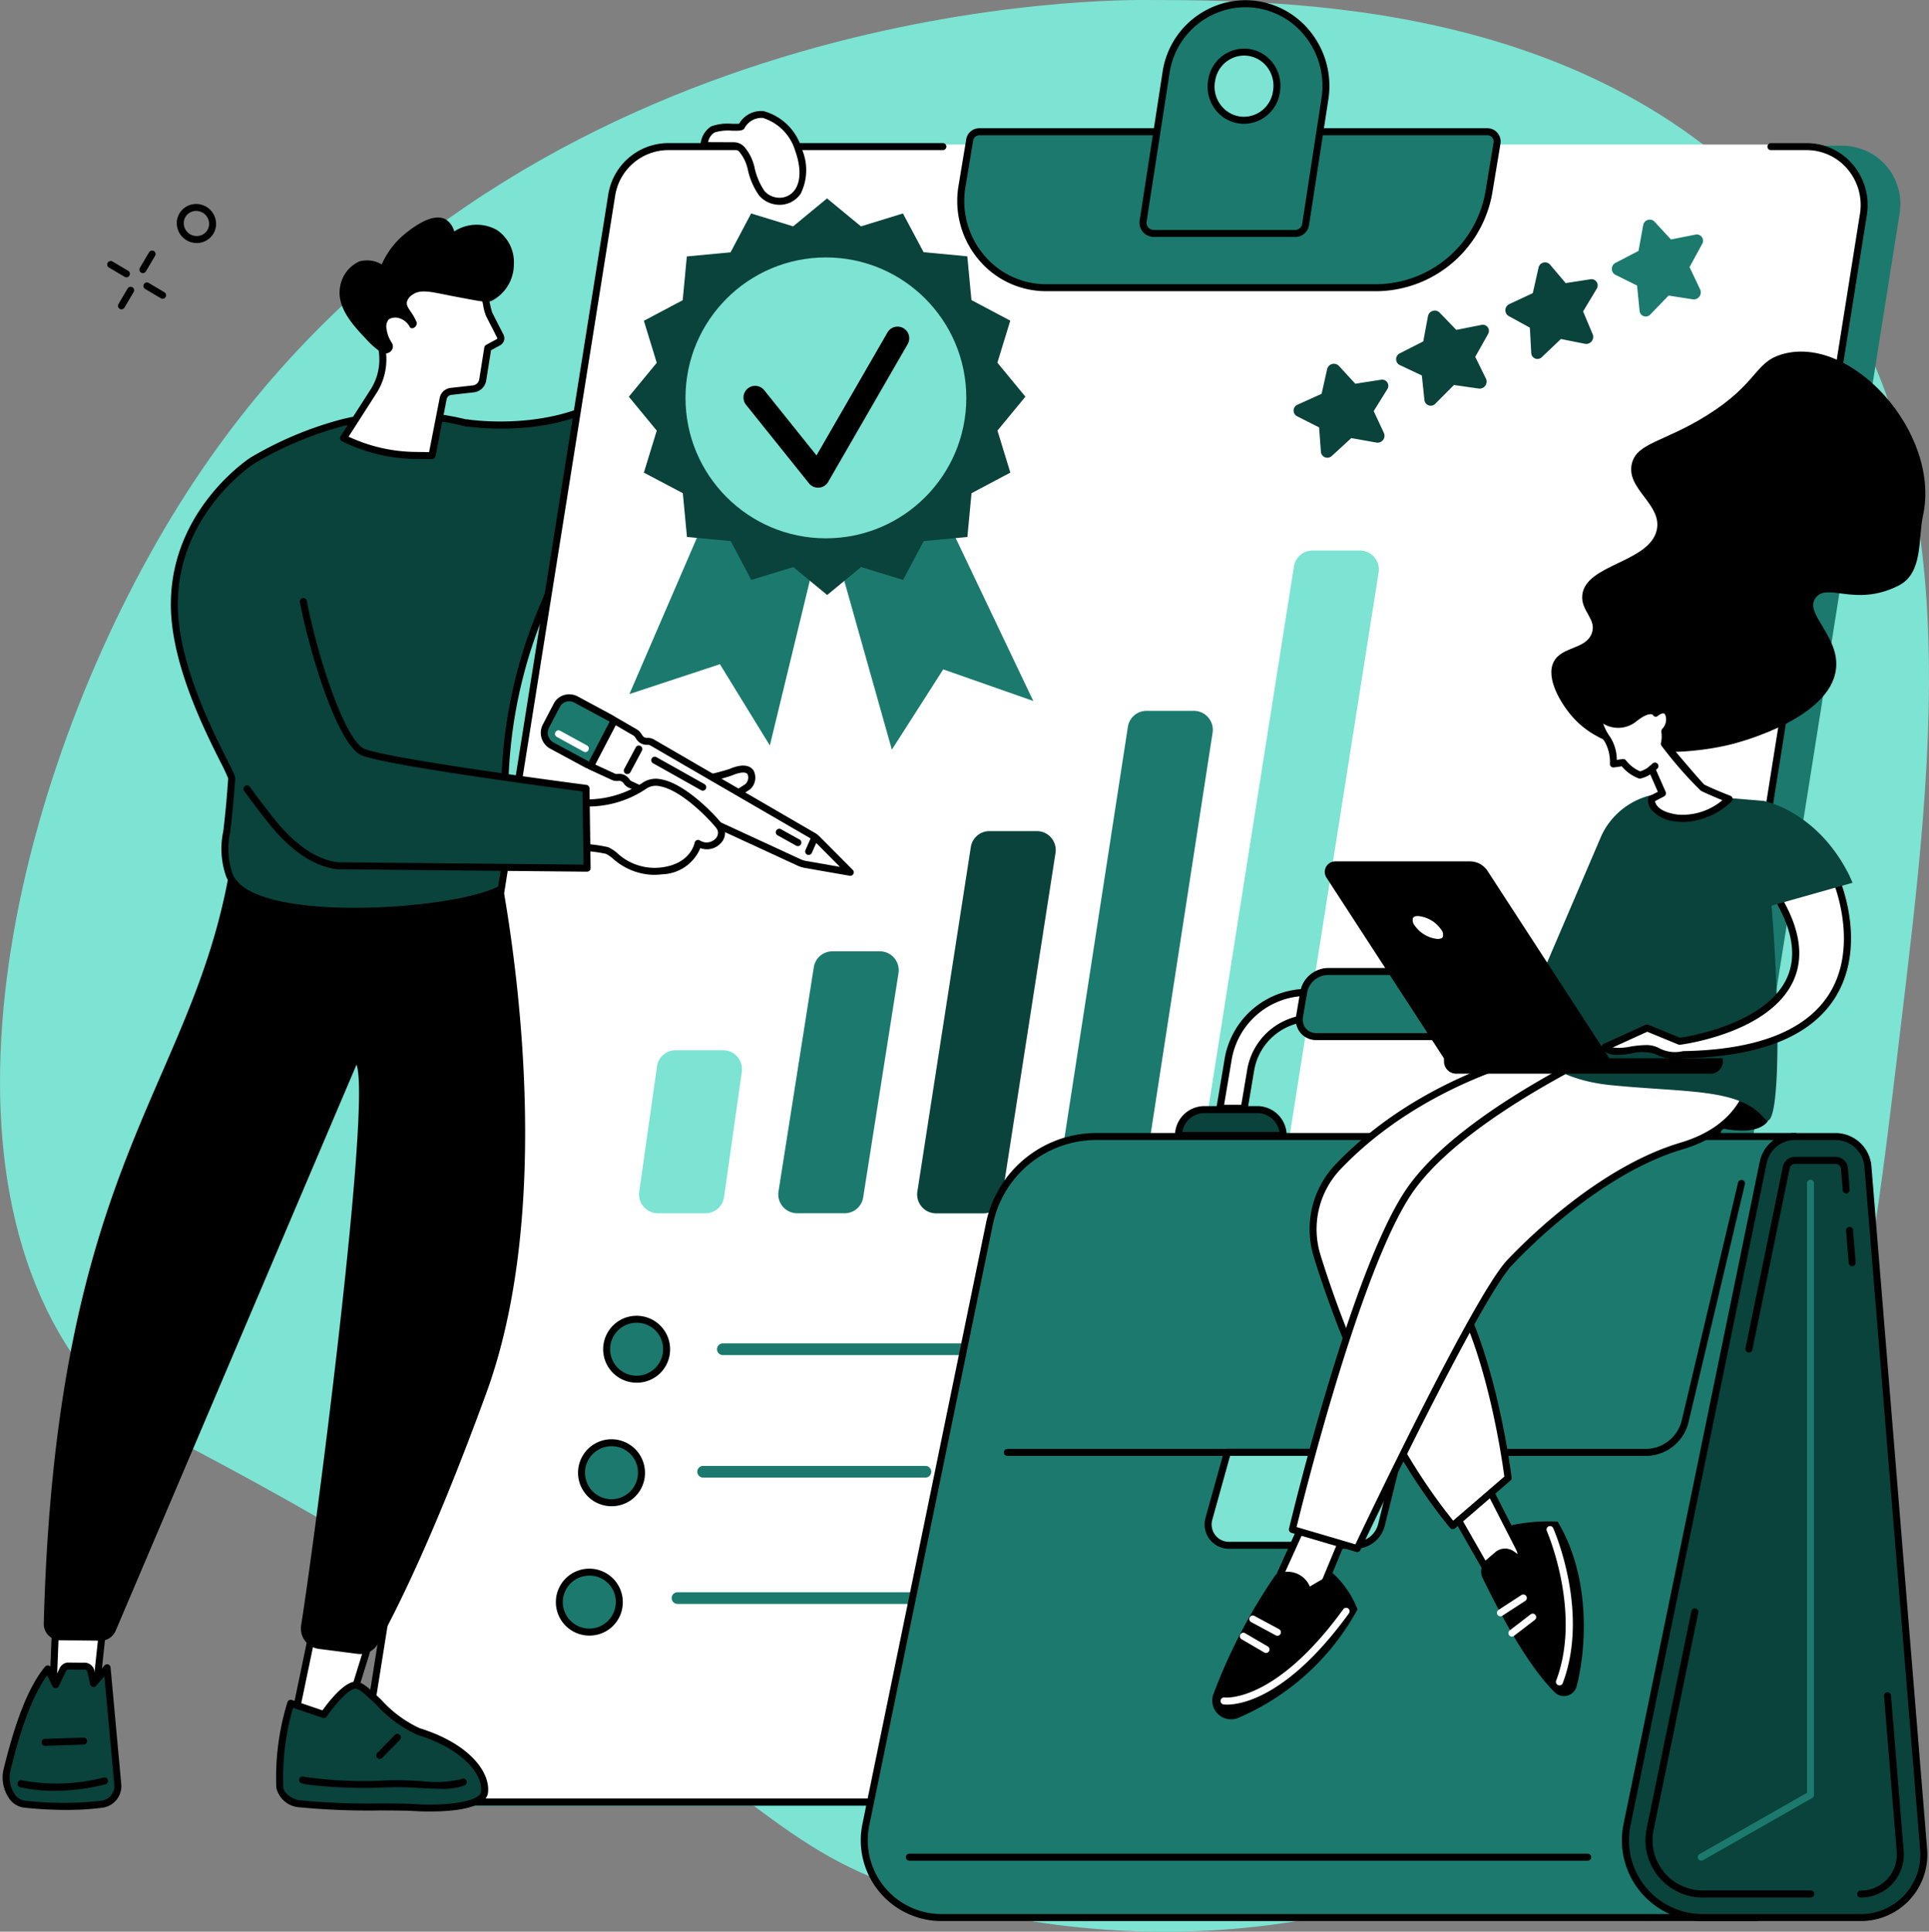 <svg id="Layer_1-2" xmlns="http://www.w3.org/2000/svg" width="140" height="140.203" viewBox="0 0 140 140.203">
  <rect x="0" y="0" width="140" height="140.203" fill="#808080" stroke="none"/>
  <g id="Quality_work" transform="translate(0 0)">
    <path id="Path_115" data-name="Path 115" d="M83.007,0C78.45-.007,36.872.625,14.152,34.843,2.059,53.057-6.056,82.844,5.8,99.071c3.5,4.792,5.336,3.738,24.049,15.083,25.686,15.571,25.566,19.58,36.2,23.143,13.843,4.638,34.3,4.628,49.615-6.76,17.384-12.923,19.628-33.787,22.2-55.3,2.526-21.109,5.414-43.105-8.027-58.857C115.9.052,93.509.017,83.007,0Z" transform="translate(-0.003 0)" fill="#7de3d3"/>
    <path id="Path_116" data-name="Path 116" d="M119.2,60.5h-4.733S112.8,72.459,108.293,77.49c-4.271,4.767-12.269,3.459-12.269,3.459s0,.01-.007.025a18.623,18.623,0,0,0-9.025-.024A25.46,25.46,0,0,0,80.5,83.678s-5.817,3.678-5.68,10.692c.107,5.444,4.193,11.926,4.161,12.389-.359,5.2-.761,5.019-.218,6.87,1.316,4.495,19.959,2.641,20.289.58.3-1.869-.565-4.994-.13-9.2.685-6.624,2.049-8.982,3.6-13.069,8.559-.7,14.091-5.531,15.813-13.3,1.776-8.013.866-18.146.866-18.146Z" transform="translate(-62.161 -50.266)" fill="#0a423c"/>
    <path id="Path_117" data-name="Path 117" d="M86.668,115.444c-4.5,0-8.757-.765-9.4-2.953a6.052,6.052,0,0,1-.147-3.111c.1-.837.227-1.983.355-3.83a12.473,12.473,0,0,0-.553-1.174c-1.144-2.28-3.524-7.023-3.606-11.212-.139-7.078,5.738-10.875,5.8-10.912a25.991,25.991,0,0,1,6.565-2.757,18.8,18.8,0,0,1,9.048-.005.228.228,0,0,1,.09,0c.079.014,7.912,1.228,12.039-3.378,4.407-4.917,6.091-16.735,6.107-16.853a.254.254,0,0,1,.252-.218h4.733a.252.252,0,0,1,.252.232c.008.1.893,10.265-.871,18.223s-7.4,12.741-15.881,13.484c-.252.658-.5,1.274-.736,1.869a34.723,34.723,0,0,0-2.789,10.987,30.8,30.8,0,0,0,.066,6.034,14.112,14.112,0,0,1,.063,3.175c-.228,1.416-5.782,2.135-8.686,2.317-.89.056-1.8.086-2.7.086Zm3.613-35.992a18.224,18.224,0,0,0-4.473.531,25.388,25.388,0,0,0-6.423,2.7c-.058.037-5.7,3.689-5.562,10.474.08,4.075,2.426,8.749,3.552,11,.492.979.619,1.243.607,1.418-.129,1.869-.262,3.026-.359,3.87a5.562,5.562,0,0,0,.13,2.911c.685,2.341,6.667,2.811,11.577,2.5,5.147-.323,8.126-1.323,8.218-1.891a14.084,14.084,0,0,0-.068-3.052,31.342,31.342,0,0,1-.066-6.129,35.119,35.119,0,0,1,2.823-11.124c.255-.638.521-1.3.79-2.01a.252.252,0,0,1,.217-.162c8.328-.677,13.863-5.328,15.586-13.1,1.6-7.218,1-16.283.88-17.838h-4.28c-.255,1.7-1.974,12.188-6.2,16.9-4.094,4.567-11.367,3.7-12.389,3.557a.27.27,0,0,1-.142,0,17,17,0,0,0-4.422-.555Z" transform="translate(-60.914 -49.053)"/>
    <path id="Path_118" data-name="Path 118" d="M259.71,183.018H177.082a4.225,4.225,0,0,1-4.111-4.934l17.77-111.992a4.191,4.191,0,0,1,4.111-3.573H277.48a4.225,4.225,0,0,1,4.111,4.934l-17.77,111.992A4.191,4.191,0,0,1,259.71,183.018Z" transform="translate(-143.726 -51.944)" fill="#1b7a6d"/>
    <path id="Path_119" data-name="Path 119" d="M244.19,182.32H161.562a4.22,4.22,0,0,1-4.111-4.925l17.77-111.8a4.189,4.189,0,0,1,4.111-3.567H261.96a4.22,4.22,0,0,1,4.111,4.925l-17.77,111.8a4.189,4.189,0,0,1-4.111,3.567Z" transform="translate(-130.831 -51.537)" fill="#fff"/>
    <path id="Path_120" data-name="Path 120" d="M242.949,182.042H160.32a4.378,4.378,0,0,1-3.334-1.547,4.539,4.539,0,0,1-1.027-3.667l17.77-111.66a4.425,4.425,0,0,1,4.361-3.777h19.915a.254.254,0,1,1,0,.507H178.09a3.919,3.919,0,0,0-3.86,3.349L156.46,176.909a4.034,4.034,0,0,0,.912,3.258,3.881,3.881,0,0,0,2.948,1.37h82.629a3.919,3.919,0,0,0,3.86-3.349l17.77-111.662a4.034,4.034,0,0,0-.912-3.258,3.877,3.877,0,0,0-2.948-1.368h-2.585a.254.254,0,1,1,0-.507h2.585a4.378,4.378,0,0,1,3.334,1.547,4.539,4.539,0,0,1,1.027,3.667L247.31,178.268a4.425,4.425,0,0,1-4.361,3.777Z" transform="translate(-129.59 -51.005)"/>
    <path id="Path_121" data-name="Path 121" d="M442.587,67.857H418.634a6.266,6.266,0,0,1-6.1-7.353l.56-3.371a.7.7,0,0,1,.688-.592h36.893a.708.708,0,0,1,.688.829l-.567,3.415a8.373,8.373,0,0,1-8.211,7.071Z" transform="translate(-342.72 -46.976)" fill="#1b7a6d"/>
    <path id="Path_122" data-name="Path 122" d="M441.344,66.856H417.391a6.379,6.379,0,0,1-4.873-2.272,6.618,6.618,0,0,1-1.475-5.378l.56-3.371a.953.953,0,0,1,.939-.805h36.893a.943.943,0,0,1,.722.337.973.973,0,0,1,.217.79l-.567,3.417a8.606,8.606,0,0,1-8.461,7.284Zm-28.8-11.317a.449.449,0,0,0-.438.381l-.56,3.371a6.116,6.116,0,0,0,1.362,4.966,5.878,5.878,0,0,0,4.486,2.092h23.953a8.1,8.1,0,0,0,7.961-6.859l.567-3.415a.466.466,0,0,0-.1-.377.433.433,0,0,0-.335-.157H412.54Z" transform="translate(-341.477 -45.721)"/>
    <path id="Path_123" data-name="Path 123" d="M491.429,18.264h10.229a.771.771,0,0,0,.781-.648l1.4-9.113a5.937,5.937,0,0,0-5.768-6.913,5.873,5.873,0,0,0-5.767,5.027l-1.658,10.742a.776.776,0,0,0,.781.9ZM495.612,7.2l.012-.068a2.388,2.388,0,1,1,4.706.809l-.012.068a2.388,2.388,0,1,1-4.706-.809Z" transform="translate(-407.683 -1.321)" fill="#1b7a6d"/>
    <path id="Path_124" data-name="Path 124" d="M500.4,17.271H490.168a1.05,1.05,0,0,1-.8-.364,1.036,1.036,0,0,1-.23-.836l1.656-10.74A6.105,6.105,0,0,1,496.812.09a6.033,6.033,0,0,1,4.581,2.125A6.309,6.309,0,0,1,502.829,7.3l-1.4,9.113a1.017,1.017,0,0,1-1.032.863ZM496.812.6A5.6,5.6,0,0,0,491.3,5.41L489.64,16.152a.516.516,0,0,0,.115.426.543.543,0,0,0,.416.186H500.4a.515.515,0,0,0,.531-.435l1.4-9.113a5.8,5.8,0,0,0-1.321-4.674A5.532,5.532,0,0,0,496.816.6Zm-.107,8.46a2.614,2.614,0,0,1-1.994-.929,2.727,2.727,0,0,1-.609-2.211l.012-.069a2.648,2.648,0,0,1,2.6-2.248,2.614,2.614,0,0,1,1.994.929,2.727,2.727,0,0,1,.609,2.211l-.01.068a2.649,2.649,0,0,1-2.6,2.25ZM494.6,6a2.218,2.218,0,0,0,.5,1.8,2.108,2.108,0,0,0,1.607.751,2.142,2.142,0,0,0,2.1-1.824l.01-.068a2.223,2.223,0,0,0-.494-1.8,2.108,2.108,0,0,0-1.607-.751,2.142,2.142,0,0,0-2.1,1.824Z" transform="translate(-406.423 -0.075)"/>
    <path id="Path_125" data-name="Path 125" d="M520.135,237.532l-7.16,45.348a1.375,1.375,0,0,0,1.34,1.6h3.464a1.365,1.365,0,0,0,1.34-1.162l7.162-45.348a1.375,1.375,0,0,0-1.34-1.6h-3.466A1.365,1.365,0,0,0,520.135,237.532Z" transform="translate(-426.228 -196.412)" fill="#7de3d3"/>
    <path id="Path_126" data-name="Path 126" d="M458.507,306.347l-5.2,33.708a1.375,1.375,0,0,0,1.34,1.6h3.466a1.364,1.364,0,0,0,1.34-1.167l5.2-33.708a1.375,1.375,0,0,0-1.34-1.6h-3.468A1.364,1.364,0,0,0,458.507,306.347Z" transform="translate(-376.65 -253.586)" fill="#1b7a6d"/>
    <path id="Path_127" data-name="Path 127" d="M397.575,357.955,393.7,382.933a1.374,1.374,0,0,0,1.34,1.6H398.5a1.365,1.365,0,0,0,1.34-1.165l3.88-24.978a1.374,1.374,0,0,0-1.34-1.6h-3.468A1.365,1.365,0,0,0,397.575,357.955Z" transform="translate(-327.117 -296.468)" fill="#0a423c"/>
    <path id="Path_128" data-name="Path 128" d="M336.652,409.554,334.095,425.8a1.374,1.374,0,0,0,1.34,1.6H338.9a1.365,1.365,0,0,0,1.34-1.164l2.559-16.248a1.374,1.374,0,0,0-1.34-1.6h-3.466A1.365,1.365,0,0,0,336.652,409.554Z" transform="translate(-277.591 -339.341)" fill="#1b7a6d"/>
    <path id="Path_129" data-name="Path 129" d="M275.606,452.014l-1.286,9.07a1.373,1.373,0,0,0,1.343,1.58h3.471a1.365,1.365,0,0,0,1.343-1.184l1.287-9.07a1.373,1.373,0,0,0-1.343-1.58h-3.473A1.365,1.365,0,0,0,275.606,452.014Z" transform="translate(-227.926 -374.604)" fill="#7de3d3"/>
    <ellipse id="Ellipse_24" data-name="Ellipse 24" cx="2.135" cy="2.175" rx="2.135" ry="2.175" transform="translate(44.108 95.752)" fill="#1b7a6d"/>
    <path id="Path_130" data-name="Path 130" d="M261.759,569.658a2.429,2.429,0,1,1,2.389-2.429A2.411,2.411,0,0,1,261.759,569.658Zm0-4.351a1.922,1.922,0,1,0,1.881,1.922A1.9,1.9,0,0,0,261.759,565.307Z" transform="translate(-215.515 -469.301)"/>
    <ellipse id="Ellipse_25" data-name="Ellipse 25" cx="2.135" cy="2.175" rx="2.135" ry="2.175" transform="translate(42.286 104.716)" fill="#1b7a6d"/>
    <path id="Path_131" data-name="Path 131" d="M250.979,622.668a2.429,2.429,0,1,1,2.389-2.429A2.411,2.411,0,0,1,250.979,622.668Zm0-4.351a1.922,1.922,0,1,0,1.881,1.922A1.9,1.9,0,0,0,250.979,618.318Z" transform="translate(-206.558 -513.348)"/>
    <ellipse id="Ellipse_26" data-name="Ellipse 26" cx="2.135" cy="2.175" rx="2.135" ry="2.175" transform="translate(40.676 114.105)" fill="#1b7a6d"/>
    <path id="Path_132" data-name="Path 132" d="M241.459,678.258a2.429,2.429,0,1,1,2.389-2.429A2.411,2.411,0,0,1,241.459,678.258Zm0-4.351a1.922,1.922,0,1,0,1.881,1.922A1.9,1.9,0,0,0,241.459,673.907Z" transform="translate(-198.648 -559.548)"/>
    <path id="Path_133" data-name="Path 133" d="M331.07,577.506H308.213a.423.423,0,1,1,0-.846H331.07a.423.423,0,0,1,0,.846Z" transform="translate(-255.752 -479.155)" fill="#1b7a6d"/>
    <path id="Path_134" data-name="Path 134" d="M423.191,630.086h-2.378a.423.423,0,1,1,0-.846h2.378a.423.423,0,1,1,0,.846Z" transform="translate(-349.309 -522.844)" fill="#1b7a6d"/>
    <path id="Path_135" data-name="Path 135" d="M315.875,630.086H299.743a.423.423,0,1,1,0-.846h16.133a.423.423,0,1,1,0,.846Z" transform="translate(-248.713 -522.844)" fill="#1b7a6d"/>
    <path id="Path_136" data-name="Path 136" d="M311.61,684.376H288.753a.423.423,0,1,1,0-.846H311.61a.423.423,0,1,1,0,.846Z" transform="translate(-239.582 -567.965)" fill="#1b7a6d"/>
    <path id="Path_137" data-name="Path 137" d="M282.79,331.189a17.79,17.79,0,0,0,5.2-.826c1.786-.775,1.759.57,1.253,1.042a11.271,11.271,0,0,1-5.09,1.92l-1.367-2.136Z" transform="translate(-234.976 -274.308)" fill="#fff"/>
    <path id="Path_138" data-name="Path 138" d="M282.916,332.337a.252.252,0,0,1-.213-.117l-1.367-2.136a.259.259,0,0,1-.01-.257.254.254,0,0,1,.22-.134,17.626,17.626,0,0,0,5.107-.805c1.155-.5,1.605-.152,1.773.1a1.135,1.135,0,0,1-.245,1.36,11.521,11.521,0,0,1-5.246,1.988h-.019ZM282,330.185l1.044,1.631a11.247,11.247,0,0,0,4.786-1.839.654.654,0,0,0,.167-.71c-.13-.2-.568-.164-1.145.086a16.114,16.114,0,0,1-4.85.832Z" transform="translate(-233.735 -273.066)"/>
    <path id="Path_139" data-name="Path 139" d="M253.31,312.379,255,309.03l1.573.913a.638.638,0,0,1,.215.2l.1.152a.634.634,0,0,0,.568.289.624.624,0,0,1,.354.085l11.694,6.785a1.336,1.336,0,0,1,.264.2l2.416,2.429-3.222-.562a2.069,2.069,0,0,1-.509-.159l-12.234-5.648a.616.616,0,0,1-.259-.22l-.017-.024a.634.634,0,0,0-.555-.276l-.11.007a.608.608,0,0,1-.294-.057Z" transform="translate(-210.482 -256.779)" fill="#fff"/>
    <path id="Path_140" data-name="Path 140" d="M270.948,319.1a.193.193,0,0,1-.044,0l-3.222-.562a2.268,2.268,0,0,1-.572-.179l-12.234-5.648a.894.894,0,0,1-.362-.306l-.017-.024a.378.378,0,0,0-.332-.166l-.11.007a.894.894,0,0,1-.414-.079l-1.676-.773a.255.255,0,0,1-.134-.147.252.252,0,0,1,.014-.2l1.695-3.349a.258.258,0,0,1,.154-.129.251.251,0,0,1,.2.024l1.573.913a.9.9,0,0,1,.3.286l.1.152a.381.381,0,0,0,.34.174.866.866,0,0,1,.5.118L268.4,316a1.578,1.578,0,0,1,.316.244l2.416,2.429a.254.254,0,0,1-.179.433Zm-16.764-7.4a.891.891,0,0,1,.731.387l.017.024a.379.379,0,0,0,.156.132l12.233,5.648a1.8,1.8,0,0,0,.447.14l2.436.425-1.852-1.862a.99.99,0,0,0-.211-.162l-11.694-6.785a.379.379,0,0,0-.21-.051.884.884,0,0,1-.8-.4l-.1-.152a.38.38,0,0,0-.13-.124l-1.34-.778-1.455,2.874,1.438.663a.373.373,0,0,0,.174.034l.11-.007h.046Z" transform="translate(-209.242 -255.538)"/>
    <path id="Path_141" data-name="Path 141" d="M345.857,359.526a.239.239,0,0,1-.1-.022.254.254,0,0,1-.13-.335l.447-1.013a.254.254,0,0,1,.465.2l-.447,1.013a.256.256,0,0,1-.232.152Z" transform="translate(-287.168 -297.471)"/>
    <path id="Path_142" data-name="Path 142" d="M235.924,299.65l2.546,1.372a.271.271,0,0,1,.112.364l-1.494,2.866a.27.27,0,0,1-.367.113l-2.541-1.37a1.055,1.055,0,0,1-.45-1.406l.8-1.531a1.02,1.02,0,0,1,1.4-.411Z" transform="translate(-194.116 -248.876)" fill="#1b7a6d"/>
    <path id="Path_143" data-name="Path 143" d="M235.6,303.419a.536.536,0,0,1-.249-.063l-2.541-1.37a1.309,1.309,0,0,1-.553-1.746l.8-1.531a1.235,1.235,0,0,1,.744-.617,1.294,1.294,0,0,1,1,.1l2.546,1.372a.528.528,0,0,1,.217.705l-1.494,2.866a.52.52,0,0,1-.311.259.541.541,0,0,1-.154.024Zm-1.424-4.877a.812.812,0,0,0-.228.034.742.742,0,0,0-.443.367l-.8,1.531a.8.8,0,0,0,.345,1.064l2.541,1.37.247.11-.225-.117,1.494-2.866a.019.019,0,0,0-.007-.024l-2.546-1.372a.807.807,0,0,0-.381-.1Z" transform="translate(-192.868 -247.642)"/>
    <path id="Path_144" data-name="Path 144" d="M267.991,322.04a.259.259,0,0,1-.12-.03.252.252,0,0,1-.1-.343l.842-1.575a.254.254,0,0,1,.447.24l-.842,1.575A.255.255,0,0,1,267.991,322.04Z" transform="translate(-222.467 -265.857)"/>
    <path id="Path_145" data-name="Path 145" d="M283.3,327.279a.249.249,0,0,1-.124-.032l-3.486-1.957a.253.253,0,1,1,.249-.441l3.486,1.957a.254.254,0,0,1-.125.475Z" transform="translate(-232.296 -269.894)"/>
    <path id="Path_146" data-name="Path 146" d="M334.537,356.977a.249.249,0,0,1-.123-.032l-1.362-.758a.254.254,0,0,1,.247-.443l1.362.758a.254.254,0,0,1-.124.475Z" transform="translate(-276.63 -295.566)"/>
    <path id="Path_147" data-name="Path 147" d="M240.431,315.067a.265.265,0,0,1-.122-.03l-1.945-1.067a.254.254,0,1,1,.245-.445l1.945,1.067a.254.254,0,0,1-.123.477Z" transform="translate(-197.951 -260.485)" fill="#fff"/>
    <path id="Path_148" data-name="Path 148" d="M246.209,337.29a7.58,7.58,0,0,0,5.065-1.147c1.736-1.34,5.249,2.5,5.55,2.984.428.69-.514,1.773-1.6,1.159a2.736,2.736,0,0,1-2.634,2c-2.346.288-3.348-1.25-3.977-1.48a11.513,11.513,0,0,0-2.432-.242l.029-3.272Z" transform="translate(-204.556 -279.072)" fill="#fff"/>
    <path id="Path_149" data-name="Path 149" d="M250.782,341.318a4.578,4.578,0,0,1-2.986-1.177,2.486,2.486,0,0,0-.516-.352,10.781,10.781,0,0,0-2.348-.227.248.248,0,0,1-.179-.076.256.256,0,0,1-.073-.181l.029-3.272a.249.249,0,0,1,.088-.189.256.256,0,0,1,.2-.059,7.378,7.378,0,0,0,4.873-1.1,1.742,1.742,0,0,1,1.433-.3c1.9.343,4.248,2.957,4.489,3.348a1.077,1.077,0,0,1-.2,1.316,1.365,1.365,0,0,1-1.455.328,3.093,3.093,0,0,1-2.764,1.9,4.854,4.854,0,0,1-.592.037Zm-5.592-2.26a9.767,9.767,0,0,1,2.263.254,2.646,2.646,0,0,1,.655.43,3.991,3.991,0,0,0,3.2,1.037c2.116-.259,2.4-1.725,2.414-1.788a.258.258,0,0,1,.142-.186.253.253,0,0,1,.233.008.887.887,0,0,0,1.125-.108.586.586,0,0,0,.135-.7c-.2-.321-2.419-2.8-4.148-3.116a1.239,1.239,0,0,0-1.032.2,7.526,7.526,0,0,1-4.968,1.226Z" transform="translate(-203.31 -277.82)"/>
    <path id="Path_150" data-name="Path 150" d="M90.905,200.54s-4.143,1.742-6.33,8.839c-1.208,3.916-.986,9.5,4.968,16.924,1.191,1.485,2.864,2.962,4.752,3.175l18.093.176-.081-5.792s-14.032-1.824-16.141-2.617c-1.868-.7-4.574-9.848-4.855-14.336l-.406-6.367Z" transform="translate(-69.783 -166.635)" fill="#0a423c"/>
    <path id="Path_151" data-name="Path 151" d="M129.422,276.592h0l-18.093-.176H111.3c-2.091-.237-3.83-1.908-4.921-3.268-.643-.8-1.262-1.612-1.84-2.412a.254.254,0,0,1,.411-.3c.575.793,1.189,1.6,1.825,2.392,1.028,1.284,2.656,2.857,4.569,3.08l17.821.173-.074-5.313c-1.852-.242-13.988-1.852-15.979-2.6-1.71-.643-3.716-7.023-4.533-11.134a.253.253,0,1,1,.5-.1c.932,4.689,2.893,10.261,4.214,10.757,2.057.773,15.945,2.585,16.084,2.6a.255.255,0,0,1,.222.249l.081,5.792a.257.257,0,0,1-.074.183.254.254,0,0,1-.179.074Z" transform="translate(-86.816 -213.325)"/>
    <path id="Path_152" data-name="Path 152" d="M309.093,51.661a3.563,3.563,0,0,1-.057,3.014,1.661,1.661,0,0,1-2.607.127,5.55,5.55,0,0,1-.847-2.065A3.118,3.118,0,0,0,305,51.642a.788.788,0,0,0-.622-.3l-2.152-.01a1.46,1.46,0,0,1,.643-1.174c.548-.294,1.967-.052,2.077-.218,1.24-1.864,3.3-.484,4.141,1.725Z" transform="translate(-251.129 -40.763)" fill="#fff"/>
    <path id="Path_153" data-name="Path 153" d="M306.413,54.4a1.969,1.969,0,0,1-1.462-.653,5.122,5.122,0,0,1-.853-1.991l-.051-.173a2.893,2.893,0,0,0-.533-1.01.536.536,0,0,0-.425-.206l-2.41-.012.005-.257a1.7,1.7,0,0,1,.776-1.392,3.517,3.517,0,0,1,1.511-.184c.178,0,.411.005.514-.008a1.845,1.845,0,0,1,1.774-.915,3.987,3.987,0,0,1,2.776,2.749,3.861,3.861,0,0,1-.085,3.25,1.853,1.853,0,0,1-1.409.8c-.044,0-.09.005-.134.005Zm-5.18-4.549,1.861.008a1.043,1.043,0,0,1,.822.4,3.367,3.367,0,0,1,.619,1.177l.051.173a4.845,4.845,0,0,0,.741,1.793,1.464,1.464,0,0,0,1.184.484,1.346,1.346,0,0,0,1.025-.584c.683-.995.1-2.6.029-2.781a3.553,3.553,0,0,0-2.358-2.427,1.4,1.4,0,0,0-1.336.751c-.124.186-.384.183-.9.176a3.415,3.415,0,0,0-1.265.125,1.036,1.036,0,0,0-.472.7Z" transform="translate(-249.841 -39.535)"/>
    <path id="Path_154" data-name="Path 154" d="M128.118,698.29l-1.318,6.33,3.453.978,1.908-6.162Z" transform="translate(-105.351 -580.228)" fill="#fff"/>
    <path id="Path_155" data-name="Path 155" d="M129,704.6a.246.246,0,0,1-.069-.01l-3.453-.978a.253.253,0,0,1-.179-.3l1.319-6.33a.25.25,0,0,1,.117-.166.254.254,0,0,1,.2-.027l4.043,1.145a.25.25,0,0,1,.154.123.256.256,0,0,1,.019.2l-1.91,6.164a.255.255,0,0,1-.242.179Zm-3.156-1.411,2.987.846,1.759-5.679-3.53-1-1.215,5.833Z" transform="translate(-104.104 -578.976)"/>
    <path id="Path_156" data-name="Path 156" d="M119.922,730.8c.039.609.783,1.1,1.385,1.189,2.094.316,7.015.183,8.353.276,1.736.12,4.994-.008,5.119-1.116.154-1.35-1.3-3.319-4.782-4.4-1.8-.558-3.7-3.322-4.547-3.371s-2.334,2.133-2.334,2.133l-2.4-.817a18.454,18.454,0,0,0-.8,6.1Z" transform="translate(-99.615 -601.07)" fill="#0a423c"/>
    <path id="Path_157" data-name="Path 157" d="M129.539,731.3c-.631,0-1.094-.03-1.155-.034-.453-.032-1.35-.036-2.388-.042a53.176,53.176,0,0,1-5.985-.235,1.829,1.829,0,0,1-1.6-1.424,18.49,18.49,0,0,1,.809-6.2.257.257,0,0,1,.129-.147.251.251,0,0,1,.195-.013l2.218.754c.42-.59,1.609-2.133,2.448-2.086.469.027,1.035.57,1.82,1.321a8.631,8.631,0,0,0,2.788,2.062c3.644,1.13,5.126,3.212,4.958,4.669-.135,1.193-2.688,1.375-4.234,1.375Zm-9.913-7.531a18.17,18.17,0,0,0-.709,5.763c.029.448.641.875,1.171.954a52.9,52.9,0,0,0,5.91.23c1.047.005,1.95.01,2.421.044,2.275.157,4.767-.164,4.85-.892.147-1.3-1.387-3.129-4.6-4.127a8.936,8.936,0,0,1-2.989-2.18c-.57-.546-1.215-1.164-1.5-1.181-.479-.027-1.524,1.165-2.109,2.023a.251.251,0,0,1-.291.1l-2.15-.732Z" transform="translate(-98.357 -599.822)"/>
    <path id="Path_158" data-name="Path 158" d="M138.744,763.467c-.46,0-.964-.027-1.5-.054-.788-.041-1.6-.083-2.4-.047a36.614,36.614,0,0,1-4.381-.064c-1.873-.142-1.942-.25-2-.338a.254.254,0,0,1,.326-.364,30.7,30.7,0,0,0,6.027.259c.824-.037,1.651.005,2.451.047a8.017,8.017,0,0,0,2.972-.152.254.254,0,1,1,.2.467,4.475,4.475,0,0,1-1.7.245Z" transform="translate(-106.714 -633.637)"/>
    <path id="Path_159" data-name="Path 159" d="M161.755,746.173a.249.249,0,0,1-.178-.073.254.254,0,0,1,0-.359l1.264-1.294a.254.254,0,1,1,.362.355l-1.264,1.294A.251.251,0,0,1,161.755,746.173Z" transform="translate(-134.194 -618.514)"/>
    <path id="Path_160" data-name="Path 160" d="M23.026,696.51l-.176,4.415,3.082.744.55-5.129Z" transform="translate(-18.985 -578.749)" fill="#fff"/>
    <path id="Path_161" data-name="Path 161" d="M24.685,700.677a.23.23,0,0,1-.059-.007l-3.082-.744a.253.253,0,0,1-.195-.257l.176-4.415a.26.26,0,0,1,.255-.244l3.456.03a.257.257,0,0,1,.188.085.254.254,0,0,1,.063.2l-.55,5.129a.253.253,0,0,1-.252.227Zm-2.82-1.2,2.6.628.489-4.564-2.93-.027-.157,3.962Z" transform="translate(-17.738 -577.503)"/>
    <path id="Path_162" data-name="Path 162" d="M9.563,725.228a24.474,24.474,0,0,1-5.638,0c-1.071-.112-1.487-1.6-1.3-2.367.523-2.133,1.433-5.574,2.982-7.45l.568,1.145.536-1.116a.467.467,0,0,1,.352-.239l1.159.012a.47.47,0,0,1,.519.37l.184.883.988-1.14.771,8.417a1.324,1.324,0,0,1-1.123,1.487Z" transform="translate(-2.146 -594.278)" fill="#0a423c"/>
    <path id="Path_163" data-name="Path 163" d="M5.676,724.378a29.131,29.131,0,0,1-3.03-.164,1.538,1.538,0,0,1-1.1-.69,2.678,2.678,0,0,1-.416-1.989c.631-2.568,1.544-5.748,3.033-7.551a.26.26,0,0,1,.225-.091.255.255,0,0,1,.2.139l.338.68.311-.648a.731.731,0,0,1,.548-.381l.034,0,1.142.01a.729.729,0,0,1,.782.572l.08.382.653-.753a.257.257,0,0,1,.269-.076.251.251,0,0,1,.174.218l.771,8.417a1.581,1.581,0,0,1-1.34,1.763,19.551,19.551,0,0,1-2.671.162Zm2.635-.413Zm-4-9.344c-1.456,2.015-2.312,5.5-2.688,7.034a2.181,2.181,0,0,0,.338,1.575,1.035,1.035,0,0,0,.743.479,24.585,24.585,0,0,0,5.577,0,1.073,1.073,0,0,0,.907-1.2l-.717-7.834-.6.69a.254.254,0,0,1-.44-.113l-.184-.883a.217.217,0,0,0-.239-.171l-.034,0-1.137-.01a.221.221,0,0,0-.149.108l-.529,1.1a.252.252,0,0,1-.227.144h0a.252.252,0,0,1-.227-.14l-.387-.782Z" transform="translate(-0.895 -593.015)"/>
    <path id="Path_164" data-name="Path 164" d="M10.226,763.99a11.329,11.329,0,0,1-2.515-.267.254.254,0,1,1,.113-.5,13.622,13.622,0,0,0,5.932-.2.254.254,0,0,1,.139.489,14.562,14.562,0,0,1-3.671.47Z" transform="translate(-6.243 -634.009)"/>
    <path id="Path_165" data-name="Path 165" d="M18.123,746.488a.254.254,0,0,1-.008-.508l2.778-.091a.254.254,0,1,1,.017.507l-2.778.091Z" transform="translate(-14.847 -619.775)"/>
    <path id="Path_166" data-name="Path 166" d="M52.2,376.2c1.169,6.842,3.294,23.658-1.294,36.237-3.95,10.826-6.768,16.217-7.851,18.174a1.488,1.488,0,0,1-1.492.756l-2.815-.362a1.494,1.494,0,0,1-1.282-1.717c1.027-6.442,5.105-37.792,4.019-40.689L24,429.7a1.178,1.178,0,0,1-1.094.71l-2.954-.032a1.182,1.182,0,0,1-1.165-1.215c.871-33.262,10.61-38.614,13.463-54.516.007-.037.934,1.081.969,1.1,2.857,1.654,4.286,1.526,8.669,1.766,4.74.259,9.145-1.529,10.182-1.482.079,0,.112.1.125.176Z" transform="translate(-15.61 -311.33)"/>
    <path id="Path_167" data-name="Path 167" d="M153.863,131.164l.809-4.144a.658.658,0,0,1,.57-.521l1.624-.184a.775.775,0,0,0,.678-.651l.367-2.311a.024.024,0,0,1,.007-.008l.771-.418a.322.322,0,0,0,.134-.43l-.814-1.592c-.159-.31-.376-2.059-.722-2.042,0,0-5.846-2.037-7.566.391a2.3,2.3,0,0,0-.2,2.218l.394.925a4.416,4.416,0,0,1,.188,3.041,4.523,4.523,0,0,1-.467,1.022l-2.2,3.425a11.848,11.848,0,0,0,5.137,1.259l1.286.019Z" transform="translate(-122.511 -98.092)" fill="#fff"/>
    <path id="Path_168" data-name="Path 168" d="M152.622,130.177h0l-1.286-.019a12.17,12.17,0,0,1-5.247-1.286.25.25,0,0,1-.13-.159.256.256,0,0,1,.03-.2l2.2-3.425a4.262,4.262,0,0,0,.44-.961,4.157,4.157,0,0,0-.179-2.866l-.394-.925a2.558,2.558,0,0,1,.223-2.463c1.756-2.478,7.269-.683,7.82-.5.379.037.531.628.741,1.563a5.127,5.127,0,0,0,.159.614l.814,1.592a.58.58,0,0,1-.239.768l-.666.362-.348,2.192a1.034,1.034,0,0,1-.9.863l-1.624.184a.4.4,0,0,0-.35.32l-.807,4.141a.253.253,0,0,1-.249.2Zm-6.056-1.634a11.687,11.687,0,0,0,4.774,1.108l1.074.015.768-3.935a.911.911,0,0,1,.79-.724l1.624-.184a.526.526,0,0,0,.457-.438l.367-2.311a.277.277,0,0,1,.137-.193l.771-.418a.071.071,0,0,0,.029-.091l-.814-1.592a3.8,3.8,0,0,1-.2-.734,5.21,5.21,0,0,0-.352-1.176l-.025-.007c-.056-.02-5.685-1.945-7.275.3a2.043,2.043,0,0,0-.171,1.971l.394.925a4.575,4.575,0,0,1-.3,4.3l-2.045,3.189Z" transform="translate(-121.271 -96.851)"/>
    <path id="Path_169" data-name="Path 169" d="M151.328,100.894c-.3-.746-.77-1.025-.682-1.45a.893.893,0,0,1,.4-.507c.626-.453,1.448-.176,3.1.135,2.05.387,2.285.447,2.671.294a2.97,2.97,0,0,0,1.587-2.595,2.818,2.818,0,0,0-1.221-2.527,2.988,2.988,0,0,0-3.107.1,1.423,1.423,0,0,0-.655-.893c-.927-.474-2.307.589-2.791.961a6.04,6.04,0,0,0-1.815,2.323,2.108,2.108,0,0,0-1.614-.218,2.437,2.437,0,0,0-1.406,1.839c-.277,1.5.954,2.806,1.883,3.793a5.654,5.654,0,0,0,1.083.952.575.575,0,0,0,.6.024l.01-.005a.492.492,0,0,0,.179-.69l-.047-.076a2.269,2.269,0,0,1-.335-.942.789.789,0,0,1,.164-.692.94.94,0,0,1,.817-.058,1.249,1.249,0,0,1,.7.612c.144.26.622-.049.489-.381Z" transform="translate(-121.111 -77.545)"/>
    <path id="Path_170" data-name="Path 170" d="M77.3,90.363a1.393,1.393,0,0,1-.186-.012,1.447,1.447,0,0,1-1.257-1.582,1.384,1.384,0,0,1,.523-.939,1.408,1.408,0,0,1,1.057-.289,1.447,1.447,0,0,1,1.257,1.582,1.385,1.385,0,0,1-.523.939A1.407,1.407,0,0,1,77.3,90.363Zm-.939-1.538a.935.935,0,0,0,.817,1.022.9.9,0,0,0,.68-.184.869.869,0,0,0,.332-.6.935.935,0,0,0-.817-1.022.9.9,0,0,0-.68.184A.869.869,0,0,0,76.361,88.825Z" transform="translate(-63.019 -72.723)"/>
    <path id="Path_171" data-name="Path 171" d="M47.454,113.218a.254.254,0,0,1-.129-.036l-1.128-.668a.254.254,0,1,1,.259-.436l1.128.668a.254.254,0,0,1-.129.472Z" transform="translate(-38.28 -93.09)"/>
    <path id="Path_172" data-name="Path 172" d="M62.994,122.418a.254.254,0,0,1-.129-.036l-1.128-.668a.254.254,0,1,1,.259-.436l1.128.668a.254.254,0,0,1-.129.472Z" transform="translate(-51.191 -100.734)"/>
    <path id="Path_173" data-name="Path 173" d="M50.866,124.688a.254.254,0,0,1-.218-.382l.668-1.128a.253.253,0,1,1,.436.257l-.668,1.128A.255.255,0,0,1,50.866,124.688Z" transform="translate(-42.052 -102.238)"/>
    <path id="Path_174" data-name="Path 174" d="M60.056,109.148a.254.254,0,0,1-.218-.382l.668-1.128a.253.253,0,0,1,.436.257l-.668,1.128A.255.255,0,0,1,60.056,109.148Z" transform="translate(-49.687 -89.326)"/>
    <path id="Path_175" data-name="Path 175" d="M435.917,544.687h-59.15a5.609,5.609,0,0,1-5.493-6.739l8.974-43.643a7.891,7.891,0,0,1,7.729-6.3h50.737Z" transform="translate(-308.434 -405.51)" fill="#1b7a6d"/>
    <path id="Path_176" data-name="Path 176" d="M434.674,543.694h-59.15a5.862,5.862,0,0,1-5.741-7.044l8.974-43.643a8.176,8.176,0,0,1,7.977-6.508h50.737a.254.254,0,0,1,.254.267l-2.8,56.687a.254.254,0,0,1-.254.242Zm-47.939-56.688a7.665,7.665,0,0,0-7.48,6.1L370.28,536.75a5.354,5.354,0,0,0,5.242,6.435h58.909l2.773-56.179Z" transform="translate(-307.19 -404.264)"/>
    <path id="Path_177" data-name="Path 177" d="M714.827,544.687H703.348a5.609,5.609,0,0,1-5.493-6.739l9.884-48.07a2.351,2.351,0,0,1,2.3-1.878h2.952a2.351,2.351,0,0,1,2.343,2.16l4.043,49.585a4.569,4.569,0,0,1-4.552,4.941Z" transform="translate(-579.77 -405.51)" fill="#0a423c"/>
    <path id="Path_178" data-name="Path 178" d="M713.583,543.694H702.1a5.862,5.862,0,0,1-5.741-7.044l9.884-48.07A2.615,2.615,0,0,1,708.8,486.5h2.952a2.618,2.618,0,0,1,2.595,2.394l4.043,49.585a4.82,4.82,0,0,1-4.8,5.215ZM708.8,487.006a2.1,2.1,0,0,0-2.054,1.675l-9.884,48.07a5.354,5.354,0,0,0,5.242,6.435h11.479a4.316,4.316,0,0,0,4.3-4.667l-4.043-49.585a2.108,2.108,0,0,0-2.089-1.927Z" transform="translate(-578.527 -404.264)"/>
    <path id="Path_179" data-name="Path 179" d="M718.315,711.488h-7.82a4.157,4.157,0,0,1-4.07-5l3.244-15.779a.254.254,0,1,1,.5.1l-3.244,15.779a3.649,3.649,0,0,0,3.573,4.385h7.82a.254.254,0,1,1,0,.507Z" transform="translate(-586.915 -573.765)"/>
    <path id="Path_180" data-name="Path 180" d="M797.514,741.32a.254.254,0,1,1,0-.507,2.609,2.609,0,0,0,2.6-2.822l-.922-11.3a.254.254,0,0,1,.506-.042l.922,11.3a3.116,3.116,0,0,1-3.1,3.371Z" transform="translate(-662.457 -603.596)"/>
    <path id="Path_181" data-name="Path 181" d="M792.83,529.448a.253.253,0,0,1-.252-.233l-.193-2.355a.254.254,0,0,1,.506-.042l.193,2.355a.254.254,0,0,1-.232.274h-.02Z" transform="translate(-658.406 -437.547)"/>
    <path id="Path_182" data-name="Path 182" d="M749.475,510.784a.253.253,0,0,1-.249-.3l2.71-13.182a.9.9,0,0,1,.88-.717h2.952a.9.9,0,0,1,.895.826l.125,1.543a.254.254,0,1,1-.506.042l-.125-1.543a.393.393,0,0,0-.389-.359h-2.952a.393.393,0,0,0-.382.313l-2.71,13.182a.255.255,0,0,1-.249.2Z" transform="translate(-622.544 -412.619)"/>
    <path id="Path_183" data-name="Path 183" d="M477.628,526.558H431.314a.254.254,0,0,1,0-.508h46.314a2.7,2.7,0,0,0,2.635-2.084l4.082-17.242a.254.254,0,1,1,.494.118l-4.082,17.242a3.2,3.2,0,0,1-3.129,2.475Z" transform="translate(-358.203 -420.888)"/>
    <path id="Path_184" data-name="Path 184" d="M532.451,623.43l-1.3,5.235a1.961,1.961,0,0,1-1.91,1.511H520.07a1.511,1.511,0,0,1-1.455-1.915l1.343-4.831h12.491Z" transform="translate(-430.883 -518.019)" fill="#7de3d3"/>
    <path id="Path_185" data-name="Path 185" d="M528,629.175h-9.173a1.764,1.764,0,0,1-1.7-2.238l1.343-4.831a.254.254,0,0,1,.245-.186H531.2a.254.254,0,0,1,.245.316l-1.3,5.235a2.209,2.209,0,0,1-2.157,1.7Zm-9.091-6.746-1.292,4.645a1.256,1.256,0,0,0,1.209,1.594H528a1.7,1.7,0,0,0,1.663-1.316l1.22-4.922H518.9Z" transform="translate(-429.635 -516.764)"/>
    <path id="Path_186" data-name="Path 186" d="M438.465,796.2h-49.2a.254.254,0,1,1,0-.507h49.2a.254.254,0,1,1,0,.507Z" transform="translate(-323.25 -661.152)"/>
    <path id="Path_187" data-name="Path 187" d="M511.589,476.28h-3.84a1.88,1.88,0,0,0-1.879,1.879h7.6A1.878,1.878,0,0,0,511.589,476.28Z" transform="translate(-420.337 -395.748)" fill="#0a423c"/>
    <path id="Path_188" data-name="Path 188" d="M512.222,477.177h-7.6a.253.253,0,0,1-.254-.254,2.136,2.136,0,0,1,2.133-2.133h3.84a2.136,2.136,0,0,1,2.133,2.133A.253.253,0,0,1,512.222,477.177Zm-7.325-.507h7.05a1.627,1.627,0,0,0-1.605-1.372H506.5A1.627,1.627,0,0,0,504.9,476.669Z" transform="translate(-419.091 -394.51)"/>
    <path id="Path_189" data-name="Path 189" d="M693.549,476.28h-3.84a1.88,1.88,0,0,0-1.879,1.879h7.6A1.878,1.878,0,0,0,693.549,476.28Z" transform="translate(-571.538 -395.748)" fill="#0a423c"/>
    <path id="Path_190" data-name="Path 190" d="M694.182,477.177h-7.6a.253.253,0,0,1-.254-.254,2.136,2.136,0,0,1,2.133-2.133h3.84a2.136,2.136,0,0,1,2.133,2.133A.253.253,0,0,1,694.182,477.177Zm-7.325-.507h7.051A1.627,1.627,0,0,0,692.3,475.3h-3.84A1.627,1.627,0,0,0,686.858,476.669Z" transform="translate(-570.292 -394.51)"/>
    <path id="Path_191" data-name="Path 191" d="M556.24,434.43l.619-3.678a3.888,3.888,0,0,0-3.926-4.723H529.9a5.816,5.816,0,0,0-5.515,4.723l-.619,3.678h1.763l.482-2.862a4.528,4.528,0,0,1,4.292-3.676h21.6a3.026,3.026,0,0,1,3.055,3.676l-.482,2.862Z" transform="translate(-435.23 -353.996)" fill="#fff"/>
    <path id="Path_192" data-name="Path 192" d="M554.974,433.438h-1.763a.253.253,0,0,1-.25-.3l.482-2.862a2.914,2.914,0,0,0-.6-2.412,2.824,2.824,0,0,0-2.208-.968h-21.6A4.271,4.271,0,0,0,525,430.364l-.482,2.862a.254.254,0,0,1-.25.211H522.5a.253.253,0,0,1-.25-.3l.619-3.678a6.09,6.09,0,0,1,5.765-4.934h23.029a4.2,4.2,0,0,1,3.278,1.45,4.318,4.318,0,0,1,.9,3.569l-.619,3.678a.254.254,0,0,1-.25.211Zm-1.463-.507h1.248l.584-3.466a3.817,3.817,0,0,0-.785-3.158,3.7,3.7,0,0,0-2.891-1.269H528.638a5.56,5.56,0,0,0-5.264,4.511l-.568,3.381h1.248l.447-2.651a4.8,4.8,0,0,1,4.542-3.887h21.6a3.327,3.327,0,0,1,2.595,1.147,3.415,3.415,0,0,1,.71,2.823l-.431,2.566Z" transform="translate(-433.964 -352.75)"/>
    <path id="Path_193" data-name="Path 193" d="M580.01,417.02H559.78a1.821,1.821,0,0,0-1.725,1.477l-.3,1.768a1.216,1.216,0,0,0,1.228,1.477h20.23a1.821,1.821,0,0,0,1.725-1.477l.3-1.768A1.216,1.216,0,0,0,580.01,417.02Z" transform="translate(-463.439 -346.509)" fill="#1b7a6d"/>
    <path id="Path_194" data-name="Path 194" d="M566.367,420.759h-8.63a1.486,1.486,0,0,1-1.159-.514,1.522,1.522,0,0,1-.32-1.259l.3-1.768a2.085,2.085,0,0,1,1.974-1.688h6.748a.254.254,0,1,1,0,.507H558.53a1.561,1.561,0,0,0-1.475,1.265l-.3,1.768a1.023,1.023,0,0,0,.206.846.985.985,0,0,0,.771.335h8.63a.254.254,0,0,1,0,.507Z" transform="translate(-462.186 -345.271)"/>
    <path id="Path_195" data-name="Path 195" d="M729.016,555.943a.25.25,0,0,1-.22-.129.254.254,0,0,1,.095-.347l7.8-4.447V506.774a.254.254,0,0,1,.508,0v44.4a.251.251,0,0,1-.129.22l-7.93,4.52A.258.258,0,0,1,729.016,555.943Z" transform="translate(-605.547 -420.897)" fill="#1b7a6d"/>
    <path id="Path_196" data-name="Path 196" d="M728.44,468.485s3.529,1.316,4.914.208-2.145-2.977-2.975-2.838-1.937,2.63-1.937,2.63Z" transform="translate(-605.278 -387.079)"/>
    <path id="Path_197" data-name="Path 197" d="M623.59,636.753l3.321,5.816,1.8-2.492L625.8,634.4Z" transform="translate(-518.152 -527.134)" fill="#fff"/>
    <path id="Path_198" data-name="Path 198" d="M625.657,641.572h-.014a.254.254,0,0,1-.206-.127l-3.322-5.816a.253.253,0,0,1,.036-.3l2.214-2.355a.252.252,0,0,1,.409.057l2.906,5.677a.252.252,0,0,1-.02.264l-1.8,2.492a.255.255,0,0,1-.206.1Zm-3.008-6.032,3.033,5.31,1.478-2.047-2.671-5.219-1.839,1.955Z" transform="translate(-516.899 -525.884)"/>
    <path id="Path_199" data-name="Path 199" d="M635.882,657.21c.876,1.807,3.094,6.188,5.23,8.289a.951.951,0,0,0,1.588-.433c.668-2.529,1.115-7.8-1.377-11.954a12.58,12.58,0,0,0-3.4.277l.492,2.077-.272-.195a1.093,1.093,0,0,0-1.347.059l-.638.546a1.115,1.115,0,0,0-.277,1.331Z" transform="translate(-528.275 -542.673)"/>
    <path id="Path_200" data-name="Path 200" d="M664.768,666.574a.234.234,0,0,1-.09-.017.253.253,0,0,1-.147-.326c1.879-4.968-.661-10.826-.687-10.885a.254.254,0,0,1,.465-.2c.11.247,2.649,6.108.7,11.269a.254.254,0,0,1-.237.164Z" transform="translate(-551.591 -544.251)" fill="#fff"/>
    <path id="Path_201" data-name="Path 201" d="M642.793,686.063a.253.253,0,0,1-.139-.465l1.661-1.078a.253.253,0,1,1,.276.425l-1.661,1.078A.258.258,0,0,1,642.793,686.063Z" transform="translate(-533.896 -568.753)" fill="#fff"/>
    <path id="Path_202" data-name="Path 202" d="M647.706,694.328a.25.25,0,0,1-.2-.1.253.253,0,0,1,.047-.355l1.522-1.169a.253.253,0,0,1,.308.4l-1.522,1.169A.249.249,0,0,1,647.706,694.328Z" transform="translate(-537.978 -575.544)" fill="#fff"/>
    <path id="Path_203" data-name="Path 203" d="M546.445,649.13c0,.139-3.045,6.785-3.045,6.785l3.459.277,2.353-5.677Z" transform="translate(-451.521 -539.373)" fill="#fff"/>
    <path id="Path_204" data-name="Path 204" d="M545.618,655.2h-.02l-3.461-.277a.248.248,0,0,1-.2-.125.253.253,0,0,1-.012-.233c1.164-2.541,2.92-6.406,3.026-6.729a.254.254,0,0,1,.362-.178l2.767,1.385a.253.253,0,0,1,.12.325l-2.353,5.677a.255.255,0,0,1-.235.157Zm-3.079-.754,2.915.233,2.192-5.288-2.311-1.155c-.228.555-.89,2.048-2.8,6.211Z" transform="translate(-450.278 -538.132)"/>
    <path id="Path_205" data-name="Path 205" d="M527.421,675.838a1.746,1.746,0,0,0-2.492-.831,40.091,40.091,0,0,0-4.53,8.713,1.362,1.362,0,0,0,1.861,1.639,17.831,17.831,0,0,0,8.622-7.861,6.979,6.979,0,0,0-1.8-2.63Z" transform="translate(-432.358 -560.691)"/>
    <path id="Path_206" data-name="Path 206" d="M524.38,697.228a2.173,2.173,0,0,1-.252-.014.251.251,0,0,1-.213-.288.255.255,0,0,1,.288-.215c.041.005,3.674.409,8.617-6.406a.253.253,0,0,1,.409.3c-4.464,6.156-7.9,6.624-8.849,6.624Z" transform="translate(-435.328 -573.508)" fill="#fff"/>
    <path id="Path_207" data-name="Path 207" d="M534,702.32a.259.259,0,0,1-.127-.034l-1.661-.969a.254.254,0,0,1,.255-.438l1.661.969a.253.253,0,0,1-.129.472Z" transform="translate(-442.116 -582.349)" fill="#fff"/>
    <path id="Path_208" data-name="Path 208" d="M538.225,694.948a.258.258,0,0,1-.12-.03l-1.8-.969a.254.254,0,0,1,.24-.447l1.8.969a.254.254,0,0,1-.12.477Z" transform="translate(-445.513 -576.225)" fill="#fff"/>
    <path id="Path_209" data-name="Path 209" d="M581,451.04a31.5,31.5,0,0,0-15.522,8.431,6.565,6.565,0,0,0-1.517,6.47c1.445,4.66,4.588,13.174,9.842,19.577l4.014-3.461s-.969-8.032-3.6-13.015,12.733-15.786,12.733-15.786Z" transform="translate(-468.363 -374.786)" fill="#fff"/>
    <path id="Path_210" data-name="Path 210" d="M572.565,484.539h-.022a.254.254,0,0,1-.174-.091c-5.307-6.467-8.473-15.094-9.887-19.661a6.824,6.824,0,0,1,1.575-6.721c6.484-6.8,15.569-8.49,15.661-8.505a.257.257,0,0,1,.134.012l5.951,2.216a.252.252,0,0,1,.162.2.256.256,0,0,1-.1.24c-.152.107-15.152,10.728-12.655,15.459,2.622,4.968,3.617,13.023,3.627,13.1a.254.254,0,0,1-.086.223l-4.014,3.461a.248.248,0,0,1-.166.061Zm7.174-34.469c-.834.166-9.241,1.971-15.316,8.343a6.311,6.311,0,0,0-1.458,6.22c1.389,4.484,4.478,12.912,9.63,19.289l3.713-3.2c-.14-1.067-1.16-8.258-3.554-12.8-2.493-4.726,9.974-14.062,12.421-15.832l-5.437-2.025Z" transform="translate(-467.129 -373.553)"/>
    <path id="Path_211" data-name="Path 211" d="M554.86,481.051l4.706,1.385s8.581-18.139,11.073-20.769,7.335-6.924,12.457-8.446,5.12-5.4,5.12-5.4l-8.72-2.492s-12.179,5.263-16.194,11.215-8.443,24.508-8.443,24.508Z" transform="translate(-461.061 -370.042)" fill="#fff"/>
    <path id="Path_212" data-name="Path 212" d="M558.32,481.432a.258.258,0,0,1-.071-.01l-4.706-1.385a.255.255,0,0,1-.176-.3c.181-.759,4.486-18.667,8.478-24.591,4.009-5.948,15.8-11.09,16.3-11.307a.257.257,0,0,1,.171-.012l8.72,2.492a.254.254,0,0,1,.184.244c0,.041-.061,4.085-5.3,5.643-5.7,1.695-10.889,6.841-12.345,8.378-2.436,2.571-10.941,20.522-11.027,20.7a.252.252,0,0,1-.23.145Zm-4.4-1.815,4.266,1.255c.984-2.072,8.646-18.127,11.024-20.639,1.477-1.56,6.749-6.785,12.568-8.515,4.288-1.275,4.853-4.192,4.928-4.968l-8.436-2.412c-1.074.475-12.247,5.52-16,11.088C558.567,460.913,554.446,477.448,553.917,479.617Z" transform="translate(-459.815 -368.784)"/>
    <path id="Path_213" data-name="Path 213" d="M675.483,346.441c-2.353-4.708-6.228-5.4-6.228-5.4l-6.643-.553a5.355,5.355,0,0,0-5.107,3.058l-6.1,14.25s1.245,3.324,6.782,3.877,9.343.208,11.141,2.422c1.186,1.46,1.149-8.28.467-15.985l5.692-1.67Z" transform="translate(-541.27 -282.913)" fill="#0a423c"/>
    <path id="Path_214" data-name="Path 214" d="M689.04,390.512l3.045-1.385,2.353.969s12.623-1.6,6.978-10.635c-.024-.039,4.435-.941,4.435-.941s5.144,12.269-11.137,12.545a2.7,2.7,0,0,1-1.937-.277c-1.106-.555-3.045.553-3.737-.277Z" transform="translate(-572.543 -314.52)" fill="#fff"/>
    <path id="Path_215" data-name="Path 215" d="M692.918,390.15a3.352,3.352,0,0,1-1.5-.372,3.162,3.162,0,0,0-1.734-.03c-.8.118-1.626.242-2.084-.31a.255.255,0,0,1-.052-.218.251.251,0,0,1,.142-.174l3.045-1.385a.252.252,0,0,1,.2,0l2.289.942c.663-.1,6.183-1,7.736-4.278.778-1.643.442-3.647-1-5.961a.257.257,0,0,1-.019-.235,30.015,30.015,0,0,1,4.618-1.089.254.254,0,0,1,.284.151c.083.2,2,4.889-.425,8.608-1.793,2.747-5.462,4.19-10.907,4.288a2.305,2.305,0,0,1-.592.069Zm-2.2-1.017a2.059,2.059,0,0,1,.934.189,2.452,2.452,0,0,0,1.746.262.274.274,0,0,1,.074-.012c5.283-.09,8.823-1.455,10.523-4.055,2.016-3.085.785-7.034.457-7.945-1.313.266-3.156.646-3.88.81,1.39,2.35,1.678,4.418.854,6.156-1.764,3.716-7.932,4.539-8.194,4.572a.257.257,0,0,1-.129-.017l-2.251-.927-2.51,1.142a3.843,3.843,0,0,0,1.275-.063,7.758,7.758,0,0,1,1.1-.11Z" transform="translate(-571.3 -313.283)"/>
    <path id="Path_216" data-name="Path 216" d="M755.332,374.727l6.183-1.747-.238-.538a4.5,4.5,0,0,0-.837-.538c-.135,0-3.628-.134-3.628-.134l-2.15.672.672,2.285Z" transform="translate(-627.063 -308.909)" fill="#0a423c"/>
    <path id="Path_217" data-name="Path 217" d="M577.364,384.15h12.005l-8.9-13.693a1.528,1.528,0,0,0-1.284-.687h-9.742a.763.763,0,0,0-.665,1.171Z" transform="translate(-472.512 -307.25)"/>
    <path id="Path_218" data-name="Path 218" d="M605.015,392.816a2.538,2.538,0,0,0,1.874,1.086c.645,0,.851-.487.462-1.086a2.538,2.538,0,0,0-1.874-1.086C604.832,391.73,604.626,392.217,605.015,392.816Z" transform="translate(-502.553 -325.494)" fill="#fff"/>
    <path id="Path_219" data-name="Path 219" d="M605.65,392.9a2.776,2.776,0,0,1-2.086-1.2,1.052,1.052,0,0,1-.149-1.067.875.875,0,0,1,.822-.411,2.776,2.776,0,0,1,2.086,1.2,1.051,1.051,0,0,1,.149,1.067A.875.875,0,0,1,605.65,392.9Zm-1.412-2.174c-.112,0-.308.019-.377.145a.6.6,0,0,0,.129.548,2.294,2.294,0,0,0,1.661.971c.112,0,.308-.019.377-.145a.6.6,0,0,0-.129-.548A2.294,2.294,0,0,0,604.237,390.728Z" transform="translate(-501.314 -324.24)"/>
    <path id="Path_220" data-name="Path 220" d="M.886,0H19.353a.887.887,0,0,1,.886.886v.232H0V.886A.887.887,0,0,1,.886,0Z" transform="translate(125.039 77.927) rotate(180)"/>
    <path id="Path_221" data-name="Path 221" d="M682.592,151.163c5.082-1.605,11.655,5.689,10.331,11.689-.365,1.654.039,4.158-1.775,5.071-3.216,1.621-5.239-.342-6.064.963-.715,1.13,1.829,2.759,1.522,5.124-.455,3.512-6.758,5.208-7.473,5.4-.535.144-8.057,2.065-11.626-1.939-.859-.964-1.988-2.83-1.384-4.016.575-1.13,2.339-.888,2.767-2.077.37-1.03-.812-1.607-.692-2.769.23-2.241,4.86-2.356,5.4-4.708.431-1.879-2.258-2.984-1.8-4.846.37-1.5,2.306-1.541,5.4-3.461,3.7-2.3,3.473-3.823,5.4-4.43Z" transform="translate(-553.361 -125.419)"/>
    <path id="Path_222" data-name="Path 222" d="M693.548,310.368c-.123-.061-1.788-2.028-2.762-3.185a2.549,2.549,0,0,0,.036-.912,1.244,1.244,0,0,0,.3-1.162c-.235-.763-.961-.151-.961-.151s-.335-.587-1.6.425a2.053,2.053,0,0,1-2.595-.22,3.159,3.159,0,0,0,.666,1.68,3.223,3.223,0,0,1,.448,1.808l.707-.1a2.791,2.791,0,0,0,1.213.908,2.088,2.088,0,0,0,.861-.441l.775,1.766-.79.416s-.179,1.108,1.9,1.385a4.972,4.972,0,0,0,3.737-1.385S694.377,310.782,693.548,310.368Z" transform="translate(-569.992 -253.202)" fill="#fff"/>
    <path id="Path_223" data-name="Path 223" d="M690.988,311.6a3.751,3.751,0,0,1-.509-.034,2.685,2.685,0,0,1-1.874-.864,1.13,1.13,0,0,1-.24-.812.258.258,0,0,1,.132-.184l.58-.3-.553-1.262a2.254,2.254,0,0,1-.709.3.253.253,0,0,1-.142-.015,2.976,2.976,0,0,1-1.218-.873l-.57.081a.254.254,0,0,1-.289-.245,2.989,2.989,0,0,0-.4-1.666,3.394,3.394,0,0,1-.716-1.829.254.254,0,0,1,.426-.188,1.788,1.788,0,0,0,2.265.208,2.084,2.084,0,0,1,1.539-.634.76.76,0,0,1,.235.086.928.928,0,0,1,.707-.14.72.72,0,0,1,.477.536,1.452,1.452,0,0,1-.286,1.326,2.6,2.6,0,0,1-.022.754c2.128,2.526,2.542,2.964,2.624,3.038.807.4,1.881.805,1.893.81a.255.255,0,0,1,.091.418,5.382,5.382,0,0,1-3.441,1.49Zm-2.118-1.517c.039.24.281.8,1.675.981a4.5,4.5,0,0,0,3.217-1.049c-.4-.159-1.034-.421-1.566-.687a28.268,28.268,0,0,1-2.844-3.25.252.252,0,0,1-.052-.22,2.069,2.069,0,0,0,.034-.763l0-.078a.254.254,0,0,1,.074-.193.977.977,0,0,0,.238-.908c-.025-.08-.068-.179-.135-.2-.115-.034-.332.095-.418.167a.246.246,0,0,1-.217.068.22.22,0,0,1-.166-.134.265.265,0,0,0-.115-.041c-.142-.017-.475.03-1.1.536a2.089,2.089,0,0,1-2.383.149,3.543,3.543,0,0,0,.5.964,3.082,3.082,0,0,1,.484,1.665l.43-.061a.253.253,0,0,1,.23.088,2.516,2.516,0,0,0,1.04.805,1.975,1.975,0,0,0,.678-.369.251.251,0,0,1,.22-.051.256.256,0,0,1,.174.145l.775,1.766a.253.253,0,0,1-.115.326l-.653.343Z" transform="translate(-568.755 -251.937)"/>
    <path id="Path_224" data-name="Path 224" d="M709.01,329.086l.228-.206Z" transform="translate(-589.135 -273.271)" fill="#fff"/>
    <path id="Path_225" data-name="Path 225" d="M707.767,328.092a.25.25,0,0,1-.188-.085.254.254,0,0,1,.019-.359l.228-.206a.254.254,0,1,1,.34.377l-.228.206a.254.254,0,0,1-.169.066Z" transform="translate(-587.893 -272.023)"/>
    <path id="Path_226" data-name="Path 226" d="M277.609,196.21l-7.429,17.2,6.568-2.167,3.623,5.9,4.457-18.374Z" transform="translate(-224.499 -163.036)" fill="#1b7a6d"/>
    <path id="Path_227" data-name="Path 227" d="M352.77,202.51l5.083,18.034,3.728-5.826,6.536,2.294-8.13-17.071Z" transform="translate(-293.125 -166.135)" fill="#1b7a6d"/>
    <path id="Path_228" data-name="Path 228" d="M298.731,99.487l-2.028,2.461.935,3.05-2.818,1.494-.3,3.177-3.173.3-1.494,2.818-3.048-.935-2.46,2.028-2.461-2.028-3.048.935-1.492-2.818-3.175-.3-.3-3.177L271.041,105l.935-3.05-2.027-2.461,2.027-2.461-.935-3.05,2.818-1.494.3-3.175,3.175-.3,1.492-2.82,3.048.937,2.461-2.03,2.46,2.03,3.048-.937L291.342,89l3.173.3.3,3.177,2.818,1.492-.935,3.05Z" transform="translate(-224.311 -70.696)" fill="#0a423c"/>
    <ellipse id="Ellipse_27" data-name="Ellipse 27" cx="10.19" cy="10.193" rx="10.19" ry="10.193" transform="translate(49.751 18.685)" fill="#7de3d3"/>
    <path id="Path_229" data-name="Path 229" d="M324.621,151.832a.844.844,0,0,1-.66-.316l-4.555-5.682a.846.846,0,1,1,1.319-1.059l3.782,4.718,5.159-8.94a.846.846,0,0,1,1.465.846l-5.777,10.012a.849.849,0,0,1-.668.421l-.064,0Z" transform="translate(-265.247 -116.437)"/>
    <path id="Path_230" data-name="Path 230" d="M561.6,157.295l-1.859.288-1.2-1.306a.505.505,0,0,0-.844.252l-.4,1.785-1.73.783a.464.464,0,0,0-.063.841l1.61.815.134,1.79a.47.47,0,0,0,.805.267l1.4-1.281,1.813.323a.5.5,0,0,0,.56-.675l-.748-1.607.986-1.59a.447.447,0,0,0-.458-.685Z" transform="translate(-461.379 -129.732)" fill="#0a423c"/>
    <path id="Path_231" data-name="Path 231" d="M605.471,134.331l-1.829.362-1.23-1.274a.5.5,0,0,0-.826.288l-.34,1.82-1.685.858a.475.475,0,0,0-.036.853l1.617.763.19,1.8a.461.461,0,0,0,.8.24l1.34-1.348,1.8.257a.508.508,0,0,0,.533-.7l-.788-1.6.925-1.646a.447.447,0,0,0-.475-.675Z" transform="translate(-497.95 -110.749)" fill="#0a423c"/>
    <path id="Path_232" data-name="Path 232" d="M652.336,113.779l-1.808.279-1.15-1.357a.483.483,0,0,0-.822.252l-.414,1.834-1.692.79a.491.491,0,0,0-.073.864l1.553.854.1,1.844a.45.45,0,0,0,.778.283l1.374-1.306,1.756.35a.51.51,0,0,0,.553-.69l-.7-1.661.979-1.629a.454.454,0,0,0-.436-.709Z" transform="translate(-536.897 -93.511)" fill="#0a423c"/>
    <path id="Path_233" data-name="Path 233" d="M698.011,95.288l-1.8.355-1.206-1.306a.483.483,0,0,0-.812.286l-.337,1.851-1.656.861a.49.49,0,0,0-.036.866l1.587.788.183,1.839a.449.449,0,0,0,.788.25l1.318-1.363,1.769.276a.51.51,0,0,0,.524-.712l-.773-1.631.91-1.668a.454.454,0,0,0-.465-.69Z" transform="translate(-574.939 -78.263)" fill="#1b7a6d"/>
  </g>
</svg>
